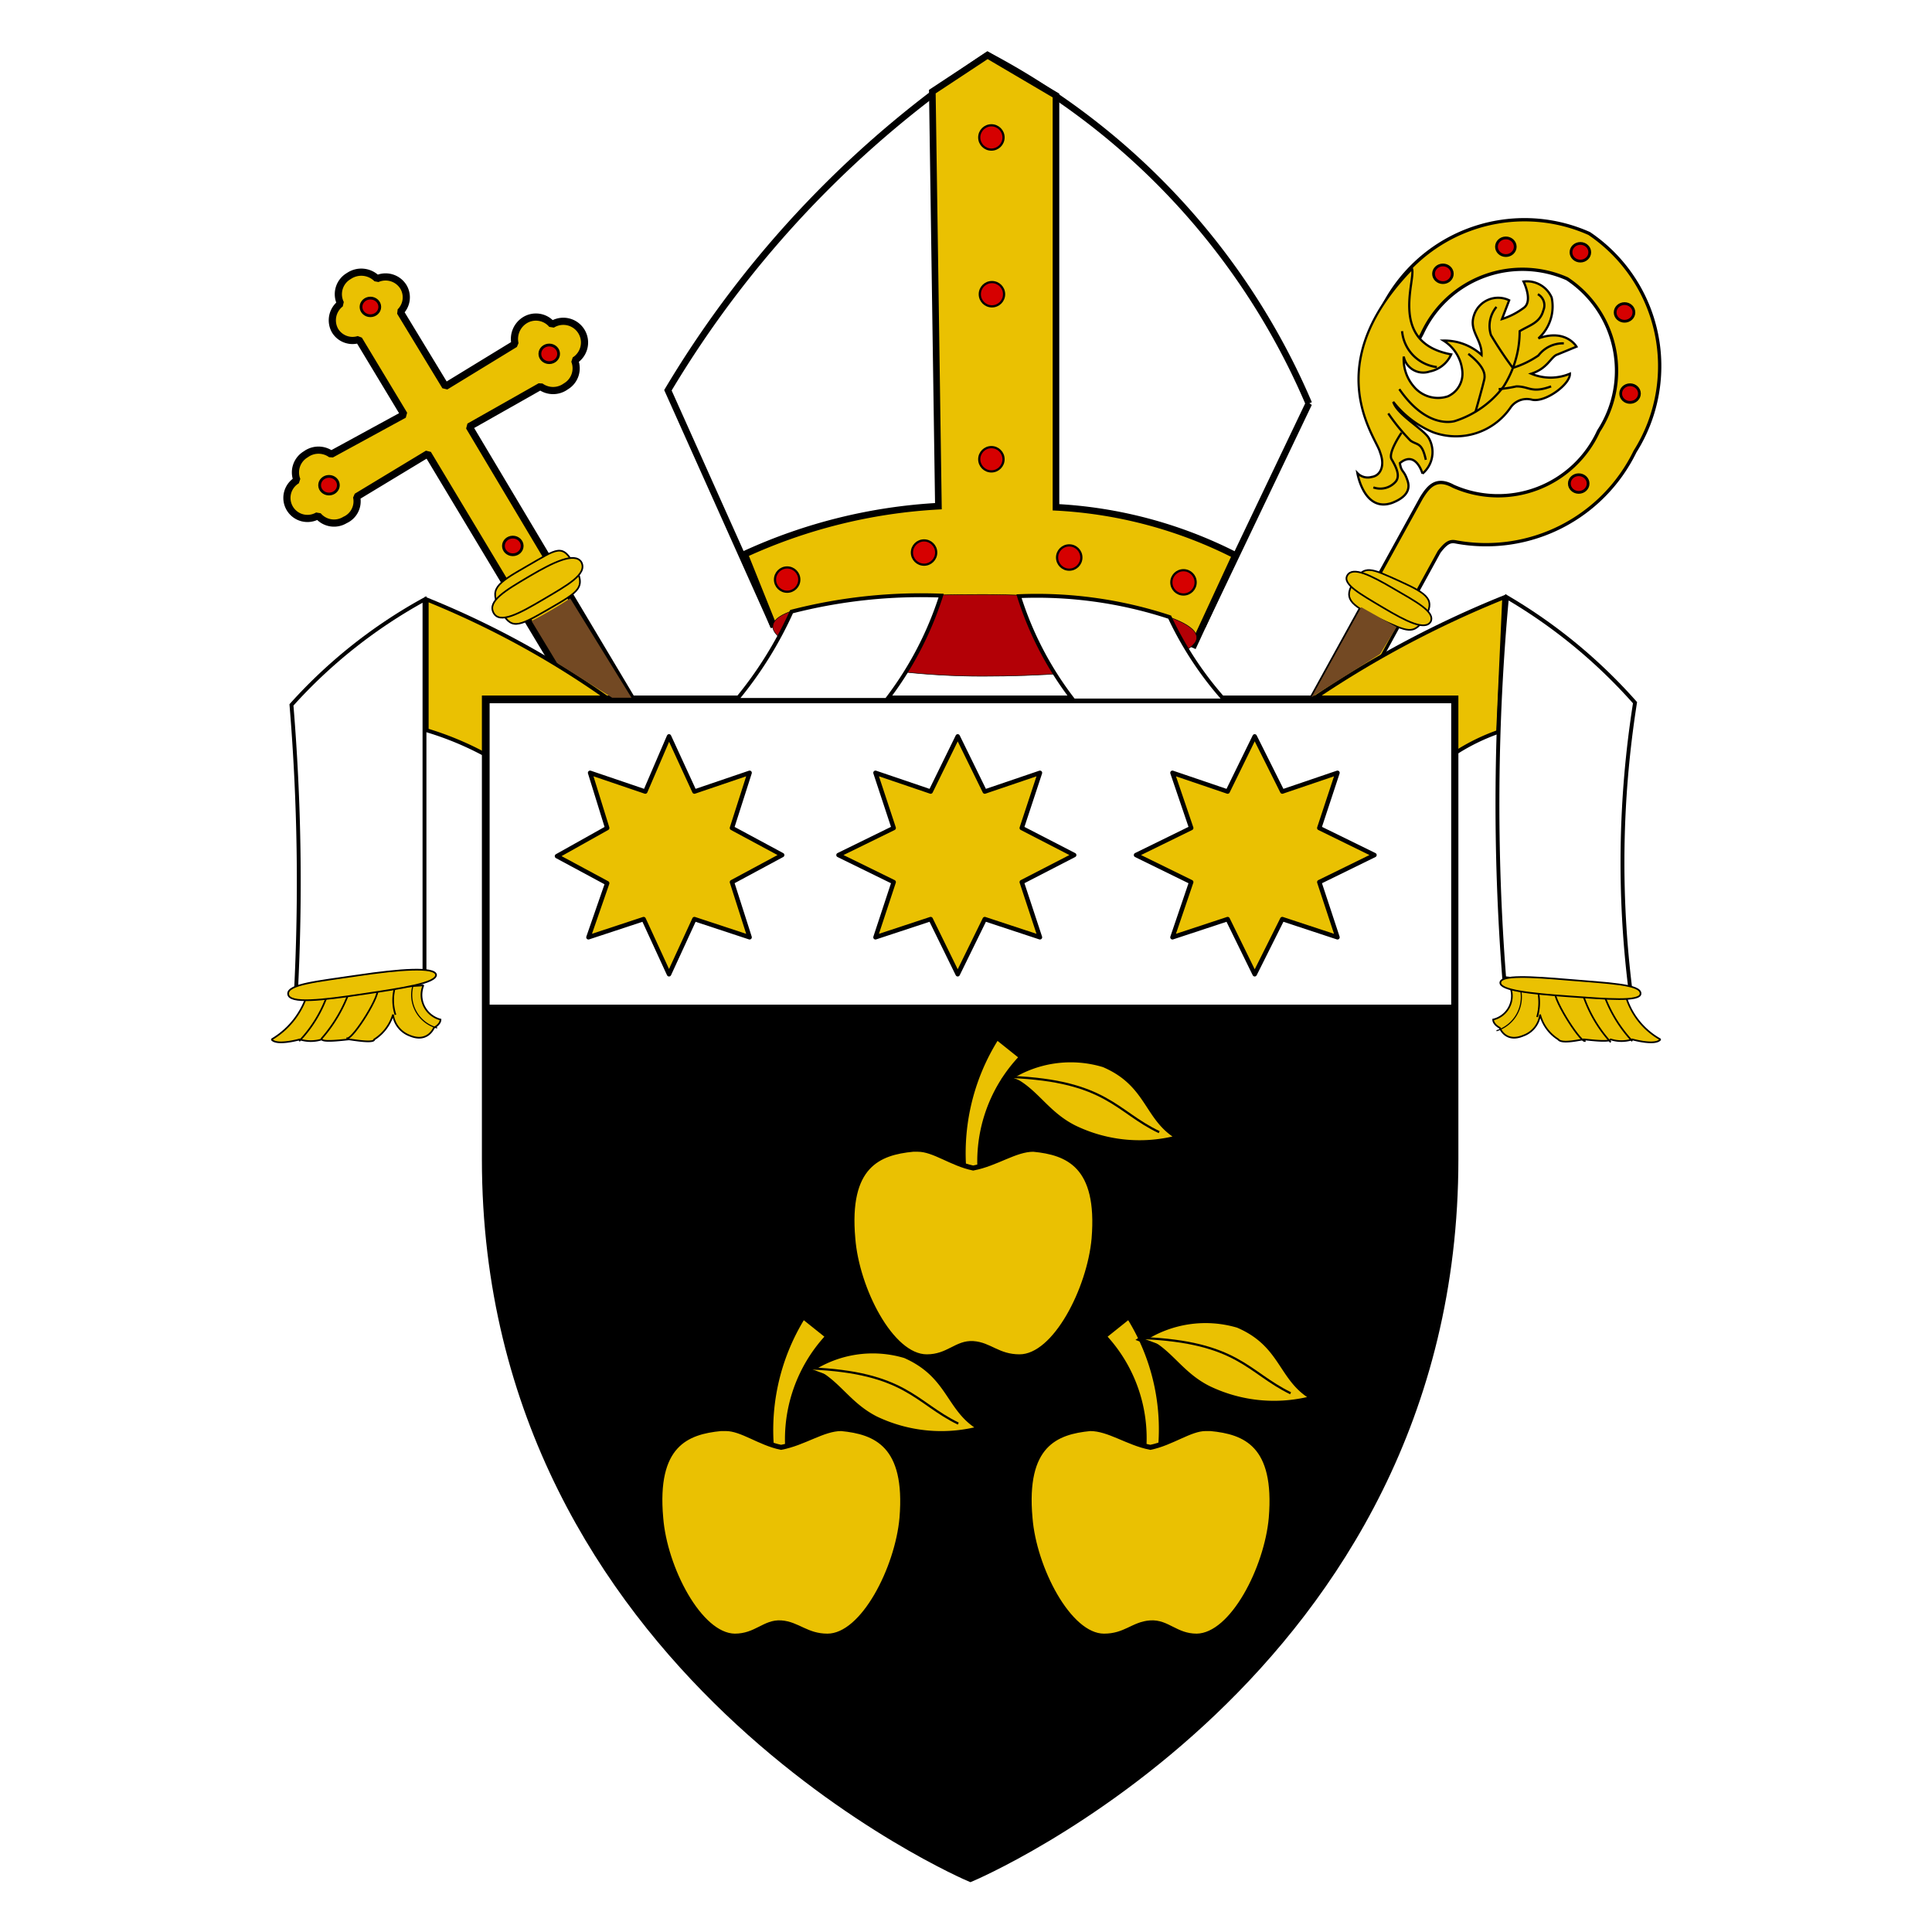 <svg xmlns="http://www.w3.org/2000/svg" viewBox="0 0 35 35"><defs><style>.cls-1,.cls-14,.cls-19{fill:#fff;}.cls-10,.cls-12,.cls-13,.cls-17,.cls-2,.cls-20,.cls-24,.cls-25,.cls-26,.cls-5,.cls-8,.cls-9{fill:#eac102;}.cls-10,.cls-11,.cls-12,.cls-13,.cls-14,.cls-15,.cls-16,.cls-17,.cls-18,.cls-19,.cls-2,.cls-20,.cls-21,.cls-22,.cls-24,.cls-25,.cls-26,.cls-3,.cls-4,.cls-5,.cls-6,.cls-7,.cls-8,.cls-9{stroke:#000;}.cls-13,.cls-14,.cls-16,.cls-18,.cls-2,.cls-21,.cls-22,.cls-3,.cls-4,.cls-5,.cls-6,.cls-7{stroke-linecap:square;}.cls-18,.cls-2,.cls-21,.cls-22,.cls-3,.cls-4,.cls-5,.cls-6,.cls-7{stroke-miterlimit:1.5;}.cls-2,.cls-3{stroke-width:0.03px;}.cls-10,.cls-12,.cls-13,.cls-14,.cls-2,.cls-21,.cls-23,.cls-5{fill-rule:evenodd;}.cls-11,.cls-16,.cls-3,.cls-4,.cls-6,.cls-7{fill:none;}.cls-4{stroke-width:0.02px;}.cls-5,.cls-6{stroke-width:0.03px;}.cls-7{stroke-width:0.02px;}.cls-8{stroke-width:0.06px;}.cls-9{stroke-width:0.03px;}.cls-10,.cls-11{stroke-width:0.04px;}.cls-12,.cls-17{stroke-linecap:round;}.cls-12{stroke-linejoin:bevel;stroke-width:0.13px;}.cls-13,.cls-14,.cls-16{stroke-miterlimit:4.15;}.cls-13,.cls-14{stroke-width:0.07px;}.cls-15{stroke-width:0.18px;}.cls-16{stroke-width:0.06px;}.cls-17{stroke-linejoin:round;stroke-width:0.08px;}.cls-18,.cls-22{fill:#d60000;}.cls-18{stroke-width:0.05px;}.cls-19,.cls-20{stroke-width:0.12px;}.cls-21{fill:#b30006;stroke-width:0.01px;}.cls-22{stroke-width:0.04px;}.cls-23{fill:#734923;}.cls-24{stroke-width:0.09px;}.cls-25{stroke-width:0.11px;}.cls-26{stroke-width:0.04px;}</style></defs><g id="Vrstva_2" data-name="Vrstva 2"><g id="Vrstva_1-2" data-name="Vrstva 1"><rect class="cls-1" width="35" height="35"/><path class="cls-2" d="M29.44,18l-2.09-.14a.44.44,0,0,1-.3.61c0,.09.12.15.12.15s.1.28.43.14a.46.46,0,0,0,.3-.38.75.75,0,0,0,.33.45c.06.09.42,0,.46,0s.46.06.49,0a.64.64,0,0,0,.39,0s.42.12.51,0A1.33,1.33,0,0,1,29.44,18Z"/><path class="cls-3" d="M29.05,18a2.47,2.47,0,0,0,.51.85"/><path class="cls-3" d="M28.67,18a2.42,2.42,0,0,0,.5.87"/><path class="cls-3" d="M28.18,17.94c-.1.08.43.92.53.92"/><path class="cls-3" d="M27.85,17.91a.94.94,0,0,1,0,.5"/><path class="cls-4" d="M27.54,17.9a.64.64,0,0,1-.42.77"/><path class="cls-5" d="M5.57,18l2.1-.15a.46.46,0,0,0,.31.62c0,.09-.12.15-.12.15s-.11.28-.44.14a.47.47,0,0,1-.3-.38.8.8,0,0,1-.34.45c0,.08-.42,0-.46,0s-.46.06-.49,0a.67.67,0,0,1-.4,0s-.42.12-.51,0A1.44,1.44,0,0,0,5.57,18Z"/><path class="cls-6" d="M5.94,18a2.33,2.33,0,0,1-.51.85"/><path class="cls-6" d="M6.34,17.93a2.65,2.65,0,0,1-.51.88"/><path class="cls-6" d="M6.83,17.9c.1.08-.43.92-.54.91"/><path class="cls-6" d="M7.16,17.87a.85.85,0,0,0,0,.5"/><path class="cls-7" d="M7.48,17.86a.62.62,0,0,0,.43.76"/><g id="Crozier"><path id="rect17044" class="cls-8" d="M28.79,4.23A2.88,2.88,0,0,0,25,5.66L25,5.75l.71.39.05-.09a2,2,0,0,1,2.63-1,2,2,0,0,1,.57,2.76,2,2,0,0,1-2.63,1c-.31-.17-.45,0-.58.21L16.21,26.33l.73.33L26.07,10c.15-.2.22-.2.32-.18a3,3,0,0,0,3.23-1.64A2.9,2.9,0,0,0,28.79,4.23Z"/><g id="g18799"><path id="path17922" class="cls-9" d="M25.81,11.2c-.2.31-.3.25-.84,0s-.63-.37-.44-.67.3-.24.83,0S26,10.87,25.81,11.2Z"/><path id="path17919" class="cls-9" d="M25.92,11.26c-.1.17-.44,0-.86-.25s-.75-.43-.65-.59.42,0,.83.24S26,11.08,25.92,11.26Z"/></g><g id="g17018"><path id="path11679" class="cls-10" d="M25,8.19c.1.26,0,.43-.15.45a.26.26,0,0,1-.26-.07s.12.72.63.54c.18-.07.35-.19.28-.4s-.11-.14-.14-.32c.29-.24.41.19.41.19a.51.51,0,0,0,.11-.65c-.1-.16-.57-.42-.64-.65a1.79,1.79,0,0,0,.72.55,1.2,1.2,0,0,0,1.4-.44.36.36,0,0,1,.39-.15c.24.06.7-.28.69-.47a.9.9,0,0,1-.7,0c.31-.1.35-.31.48-.35l.34-.14s-.19-.33-.69-.15a.78.78,0,0,0,.24-.74.49.49,0,0,0-.51-.29s.18.36,0,.48a1.33,1.33,0,0,1-.39.2l.13-.34a.46.46,0,0,0-.64.28c-.09.28.15.43.14.71a1,1,0,0,0-.69-.26.73.73,0,0,1,.34.54.45.45,0,0,1-.26.47A.57.57,0,0,1,25.61,7a.76.76,0,0,1-.18-.54h0a.36.36,0,0,0,.47.27.54.54,0,0,0,.39-.31c-1.14-.21-.64-1.34-.71-1.55C23.87,6.63,24.93,7.92,25,8.19Z"/><g id="g17008"><path id="path15234" class="cls-11" d="M25.35,7.05c.45.65.88.61,1,.58A1.78,1.78,0,0,0,27.24,7a1.86,1.86,0,0,0,.29-1c.18-.11.37-.15.43-.38a.23.23,0,0,0-.1-.29"/><path id="path15236" class="cls-10" d="M27.11,5.56a.54.54,0,0,0-.1.51,6.83,6.83,0,0,0,.4.6"/><path id="path15238" class="cls-10" d="M28.33,6.22a.56.56,0,0,0-.46.22,1.72,1.72,0,0,1-.45.22"/><path id="path15240" class="cls-10" d="M28.1,7c-.36.13-.39,0-.63,0a2.57,2.57,0,0,1-.32.05"/><path id="path15242" class="cls-10" d="M26.6,6.41c.28.22.31.36.29.46s-.16.59-.16.59"/><path id="path16124" class="cls-10" d="M25.4,6a.72.72,0,0,0,.63.65"/><path id="path16126" class="cls-10" d="M25.83,8.33c-.07-.33-.16-.26-.28-.35a3.6,3.6,0,0,1-.4-.49"/><path id="path16128" class="cls-11" d="M24.88,8.83a.37.37,0,0,0,.4-.1c.1-.11,0-.29-.07-.41s.18-.48.18-.48"/></g></g></g><g id="text6272-6-8-7-0-9"><path class="cls-12" d="M6.32,5a.38.38,0,0,0-.15.5.38.38,0,0,0-.1.49.37.37,0,0,0,.43.16l.82,1.36L6,8.23a.39.39,0,0,0-.46,0,.38.38,0,0,0-.16.47.37.37,0,0,0,.38.64.38.38,0,0,0,.49.08A.37.37,0,0,0,6.46,9l1.29-.78L11,13.63l.75-.45L8.5,7.73,9.79,7a.39.39,0,0,0,.46,0,.38.38,0,0,0,.16-.47A.38.38,0,0,0,10,5.88a.38.38,0,0,0-.49-.08.4.4,0,0,0-.18.43L8.07,7,7.25,5.65a.37.37,0,0,0,.06-.45.38.38,0,0,0-.48-.15A.4.4,0,0,0,6.32,5Z"/></g><path class="cls-13" d="M11.09,12.71a16.09,16.09,0,0,0-3.36-1.85v2.37a5.61,5.61,0,0,1,1.06.44l0-1Z"/><path class="cls-13" d="M23.69,12.73a18.4,18.4,0,0,1,3.56-1.91l-.11,2.44a3.7,3.7,0,0,0-.82.41v-1Z"/><path class="cls-14" d="M29.62,12.73a9.53,9.53,0,0,0-2.32-1.91,40.78,40.78,0,0,0-.05,6.9l2.29.24A18.57,18.57,0,0,1,29.62,12.73Z"/><g id="Blason_vide_600x660" data-name="Blason vide 600x660"><path class="cls-15" d="M8.82,12.69V21c0,9.29,8.76,13,8.76,13s8.75-3.67,8.75-13V12.69Z"/></g><rect class="cls-1" x="8.87" y="12.74" width="17.42" height="5.47"/><path class="cls-14" d="M5.28,12.77a9.15,9.15,0,0,1,2.41-1.91c0,2.31,0,4.49,0,6.76L5.36,18A38.85,38.85,0,0,0,5.28,12.77Z"/><path class="cls-16" d="M8.87,18.23H26.28"/><g id="path12469"><path class="cls-17" d="M17.35,13.34l.49,1,1-.34-.33,1,.95.49-.95.49.33,1-1-.33-.49,1-.49-1-1,.33.33-1-1-.49,1-.49-.33-1,1,.34Z"/></g><g id="path12469-6"><path class="cls-17" d="M22.73,13.34l.5,1,1-.34-.33,1,1,.49-1,.49.33,1-1-.33-.5,1-.49-1-1,.33.34-1-1-.49,1-.49-.34-1,1,.34Z"/></g><g id="path12469-5"><path class="cls-17" d="M12.12,13.34l.46,1,1-.34-.32,1,.91.49-.91.49.32,1-1-.33-.46,1-.46-1-1,.33L11,16l-.91-.49L11,15l-.31-1,1,.34Z"/></g><g id="path179221"><path class="cls-9" d="M10.41,10.25c.21.4.09.46-.48.79s-.67.37-.87,0-.08-.46.48-.78S10.19,9.83,10.41,10.25Z"/></g><g id="path179191"><path class="cls-9" d="M10.53,10.18c.12.22-.25.42-.69.68s-.79.45-.9.24.21-.4.65-.66S10.41,10,10.53,10.18Z"/></g><g id="path179192"><path class="cls-9" d="M7.9,17.66c0,.15-.59.24-1.33.35s-1.33.18-1.35,0,.53-.23,1.27-.34S7.88,17.51,7.9,17.66Z"/></g><g id="path179193"><path class="cls-9" d="M29.72,18c0,.15-.6.1-1.3.05s-1.25-.11-1.24-.25.54-.11,1.24-.05S29.73,17.83,29.72,18Z"/></g><ellipse class="cls-18" cx="26.14" cy="4.96" rx="0.17" ry="0.16"/><ellipse class="cls-18" cx="27.28" cy="4.47" rx="0.17" ry="0.16"/><ellipse class="cls-18" cx="28.63" cy="4.57" rx="0.17" ry="0.16"/><ellipse class="cls-18" cx="29.43" cy="5.66" rx="0.17" ry="0.16"/><g id="Mitra"><path id="use4233" class="cls-19" d="M21.8,11.31l1.91-4A12.8,12.8,0,0,0,17.89,1,18.89,18.89,0,0,0,12.1,7.07L14,11.31A28,28,0,0,1,21.8,11.31Z"/><path id="path4242" class="cls-20" d="M17.89,1l-1,.66L17,9.17a9.66,9.66,0,0,0-3.51.87L14,11.31c2.57-.23,5.33-.63,7.63.37l.75-1.62a8.07,8.07,0,0,0-3.25-.87V1.73Z"/></g><path class="cls-21" d="M17.8,10.77c2.11,0,3.88.37,3.88.78s-1.77.7-3.88.7S14,11.76,14,11.35,15.69,10.77,17.8,10.77Z"/><path class="cls-14" d="M17.05,10.79a9.41,9.41,0,0,0-2.71.29,7,7,0,0,1-1,1.6h2.72A6.18,6.18,0,0,0,17.05,10.79Z"/><path class="cls-14" d="M18.46,10.8a7.69,7.69,0,0,1,2.73.38,6.22,6.22,0,0,0,1,1.51H19.45A6,6,0,0,1,18.46,10.8Z"/><circle class="cls-22" cx="17.96" cy="2.49" r="0.22"/><circle class="cls-22" cx="17.97" cy="5.33" r="0.22"/><circle class="cls-22" cx="17.96" cy="8.32" r="0.22"/><circle class="cls-22" cx="21.44" cy="10.55" r="0.22"/><circle class="cls-22" cx="19.37" cy="10.1" r="0.22"/><circle class="cls-22" cx="16.74" cy="10.01" r="0.22"/><circle class="cls-22" cx="14.26" cy="10.5" r="0.22"/><ellipse class="cls-18" cx="5.96" cy="8.79" rx="0.17" ry="0.16"/><ellipse class="cls-18" cx="6.71" cy="5.56" rx="0.17" ry="0.16"/><ellipse class="cls-18" cx="9.95" cy="6.41" rx="0.17" ry="0.16"/><ellipse class="cls-18" cx="9.29" cy="9.89" rx="0.17" ry="0.16"/><ellipse class="cls-18" cx="29.53" cy="7.13" rx="0.17" ry="0.16"/><ellipse class="cls-18" cx="28.6" cy="8.76" rx="0.17" ry="0.16"/><path class="cls-23" d="M10.33,10.84a8,8,0,0,1-.7.41l.46.76,1,.63h.35Z"/><path class="cls-23" d="M25.3,11.36,24.66,11l-.9,1.63L25,11.85Z"/><g id="g5844"><g id="path5834"><path class="cls-24" d="M17.77,21.38a2.73,2.73,0,0,1,.74-2.23l-.45-.36a3.91,3.91,0,0,0-.58,2.59Z"/></g><g id="g5840"><g id="path5836"><path class="cls-25" d="M18.26,19.53A2.07,2.07,0,0,1,20,19.28c.84.36.77,1,1.38,1.33a2.72,2.72,0,0,1-1.92-.17C18.92,20.17,18.74,19.72,18.26,19.53Z"/></g><g id="path5838"><path class="cls-26" d="M21,20.51c-.78-.37-.95-.93-2.69-1"/></g></g><g id="path5793"><path class="cls-24" d="M16.6,20.82h-.06c-.62.06-1.21.29-1.09,1.62.07.9.69,2.14,1.34,2.14.39,0,.54-.26.84-.24s.45.24.84.24c.65,0,1.27-1.24,1.35-2.14.11-1.33-.48-1.56-1.1-1.62-.33,0-.67.26-1.09.34-.39-.08-.71-.34-1-.34Z"/></g></g><g id="g5844-9"><g id="path5834-4"><path class="cls-24" d="M20.7,26.44A2.7,2.7,0,0,0,20,24.21l.45-.36A3.84,3.84,0,0,1,21,26.44Z"/></g><g id="g5840-4"><g id="path5836-3"><path class="cls-25" d="M20.69,24.26A2.08,2.08,0,0,1,22.43,24c.84.36.77,1,1.39,1.33a2.74,2.74,0,0,1-1.93-.17C21.35,24.89,21.17,24.44,20.69,24.26Z"/></g><g id="path5838-4"><path class="cls-26" d="M23.38,25.24c-.78-.38-.95-.93-2.69-1"/></g></g><g id="path5793-5"><path class="cls-24" d="M21.87,25.88h.06c.63.06,1.21.29,1.1,1.62-.08.9-.7,2.13-1.35,2.14-.38,0-.53-.26-.84-.24s-.45.24-.84.24c-.64,0-1.27-1.24-1.34-2.14-.12-1.33.47-1.56,1.09-1.62.34,0,.68.26,1.09.34.39-.08.72-.34,1-.34Z"/></g></g><g id="g5844-9-2"><g id="path5834-4-5"><path class="cls-24" d="M14.29,26.44A2.73,2.73,0,0,1,15,24.21l-.45-.36A3.89,3.89,0,0,0,14,26.44Z"/></g><g id="g5840-4-7"><g id="path5836-3-2"><path class="cls-25" d="M14.67,24.81a2.05,2.05,0,0,1,1.73-.26c.84.37.78,1,1.39,1.33a2.76,2.76,0,0,1-1.93-.17C15.33,25.44,15.15,25,14.67,24.81Z"/></g><g id="path5838-4-6"><path class="cls-26" d="M17.36,25.79c-.78-.38-.95-.93-2.69-1"/></g></g><g id="path5793-5-7"><path class="cls-24" d="M13.12,25.88h-.06c-.62.06-1.21.29-1.09,1.62.07.9.7,2.13,1.34,2.14.39,0,.54-.26.84-.24s.46.24.84.24c.65,0,1.27-1.24,1.35-2.14.11-1.33-.48-1.56-1.1-1.62-.33,0-.67.26-1.09.34-.39-.08-.71-.34-1-.34Z"/></g></g></g></g></svg>